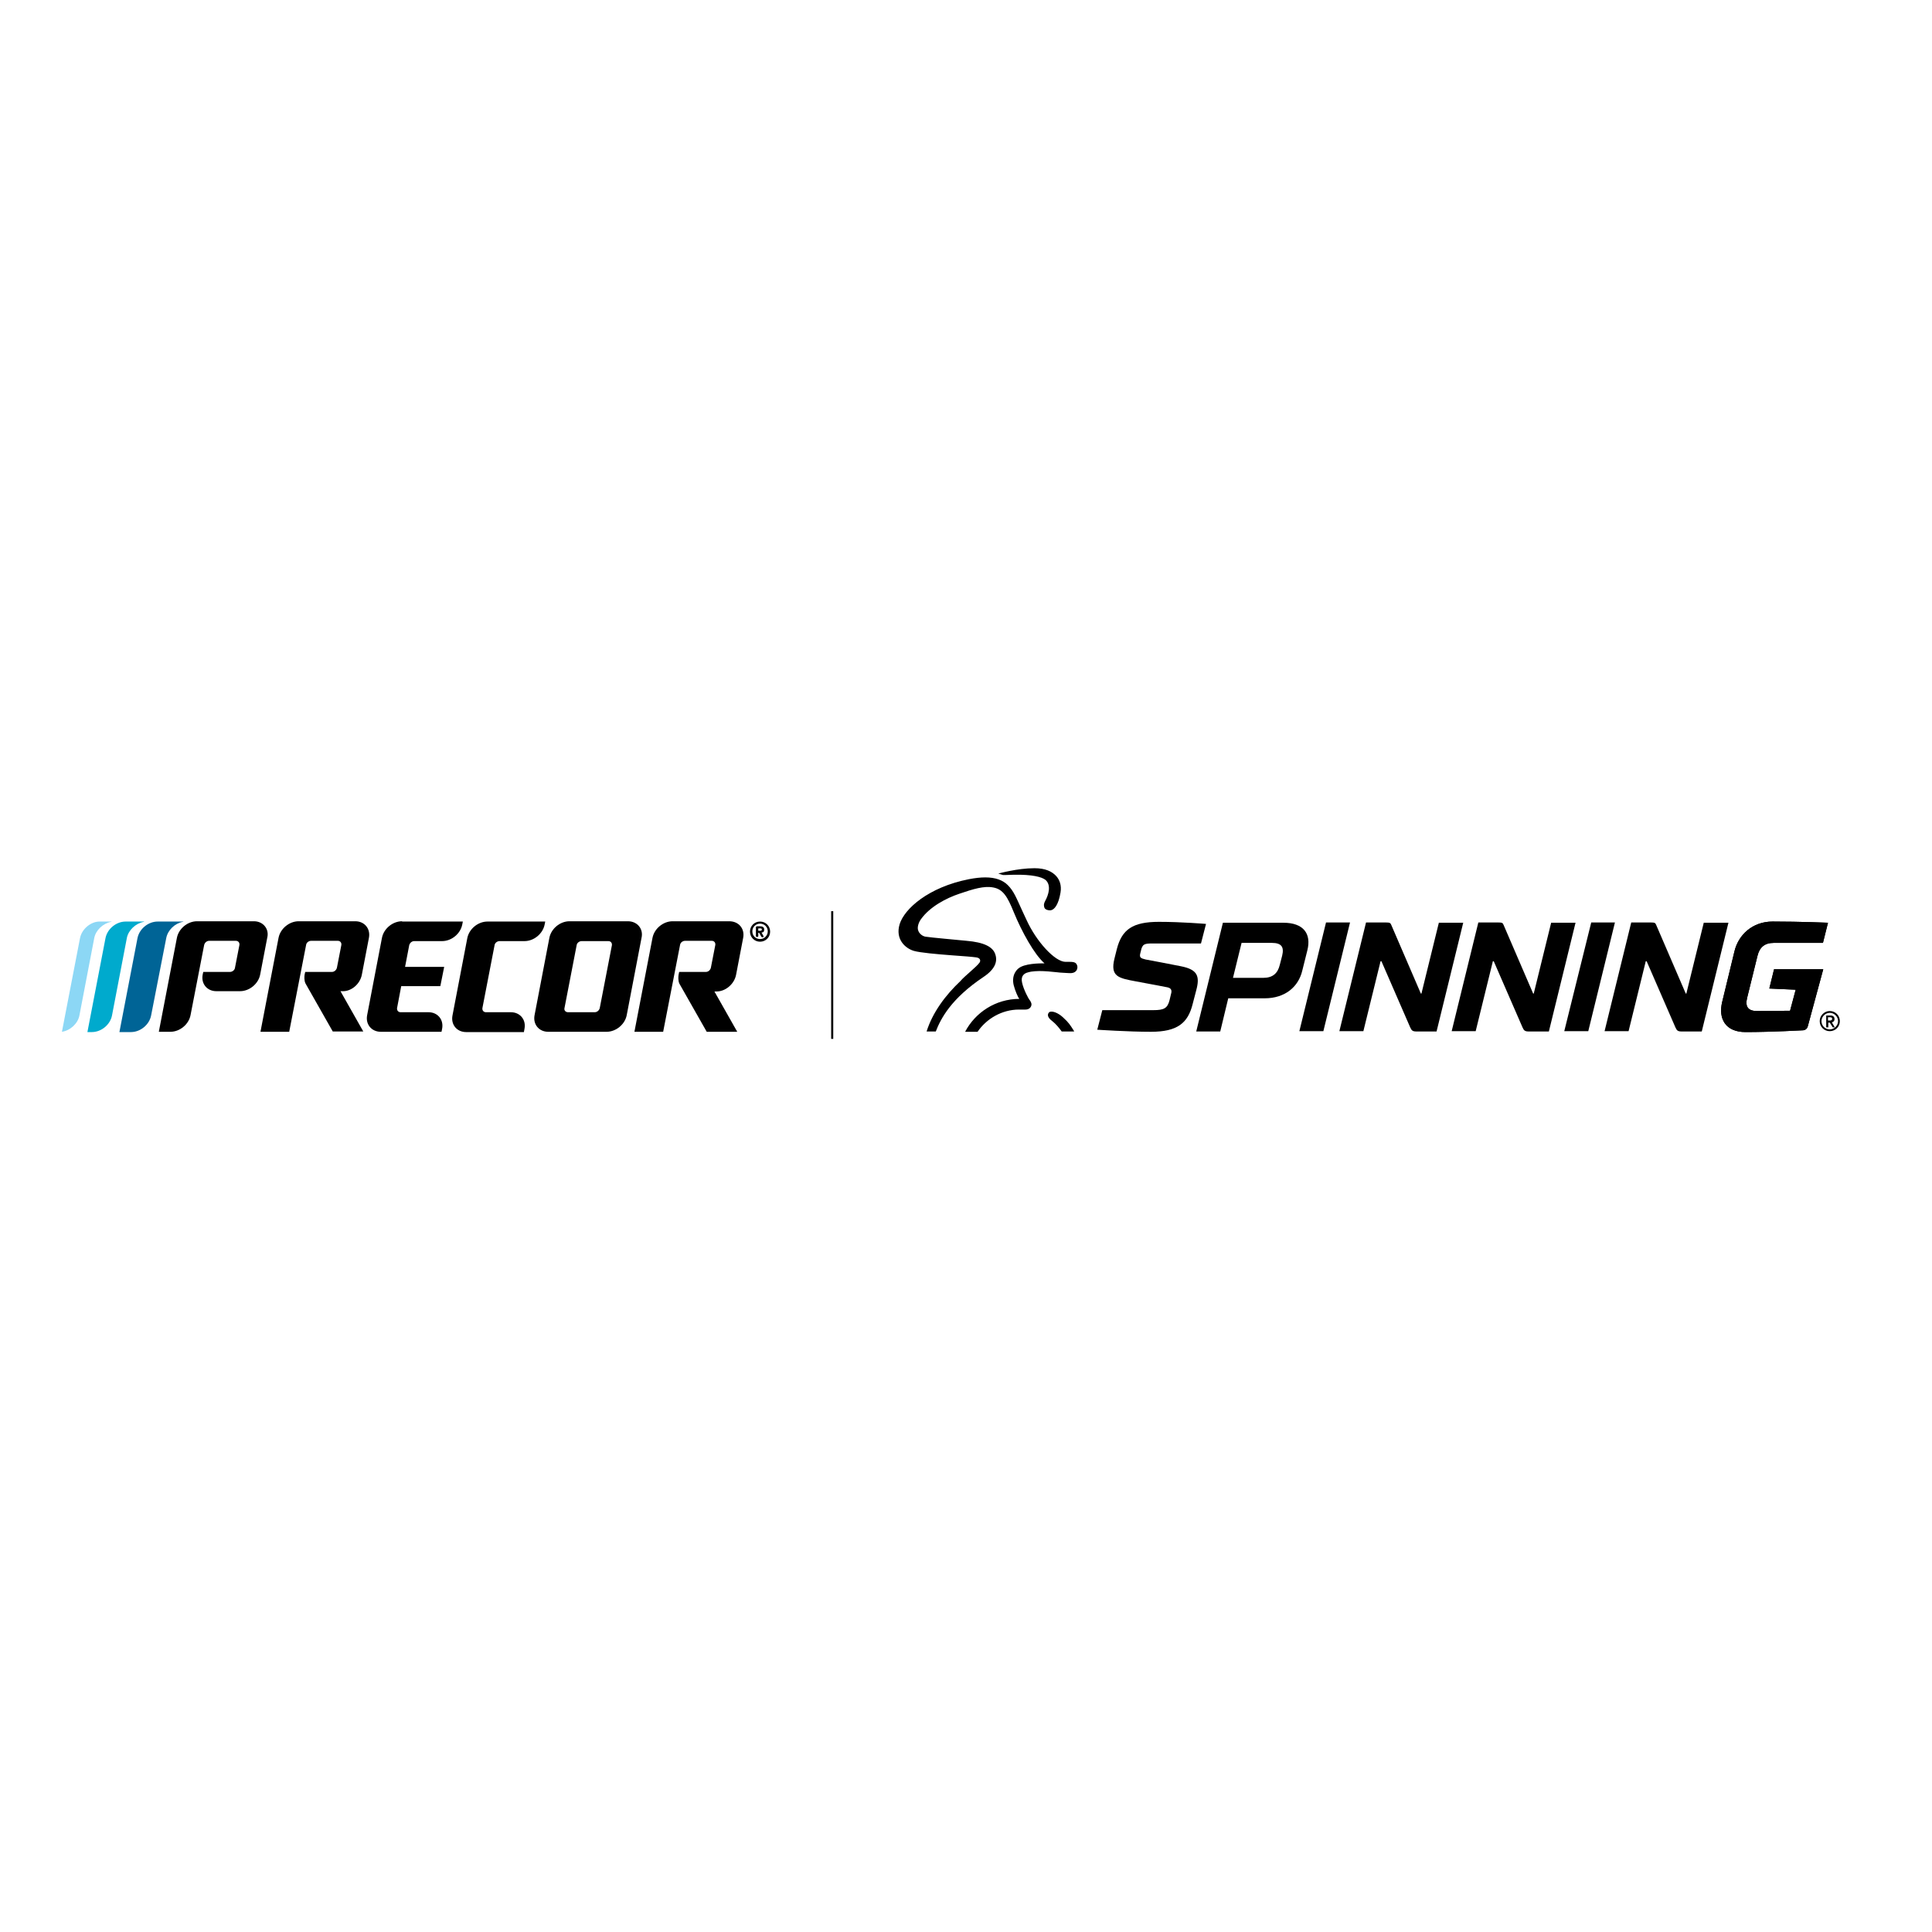 <?xml version="1.0" encoding="utf-8"?>
<!-- Generator: Adobe Illustrator 19.2.1, SVG Export Plug-In . SVG Version: 6.00 Build 0)  -->
<svg version="1.1" id="layer" xmlns="http://www.w3.org/2000/svg" xmlns:xlink="http://www.w3.org/1999/xlink" x="0px" y="0px"
	 viewBox="0 0 652 652" style="enable-background:new 0 0 652 652;" xml:space="preserve">
<style type="text/css">
	.st0{fill:#00AACD;}
	.st1{fill:#006496;}
	.st2{fill:#8CD7F5;}
</style>
<rect x="280.5" y="307.5" width="0.7" height="43.1"/>
<g>
	<path class="st0" d="M42.8,316.6c0.5-2.7,3-5,5.7-5.5c0.4-0.1,0.1-0.1,0-0.1h-6.1c-3.2,0-6.2,2.5-6.8,5.6l-6.1,31.7h1.5
		c3.2,0,6.2-2.5,6.8-5.6L42.8,316.6z"/>
	<path d="M85.7,310.9H66.5c-3.2,0-6.2,2.5-6.8,5.6l-6.1,31.7l3.9,0c3.2,0,6.2-2.5,6.8-5.6l4.6-23.7v0c0.2-0.8,0.9-1.4,1.7-1.4h9
		c0.8,0,1.3,0.6,1.2,1.4l-1.5,7.7c-0.1,0.8-0.9,1.4-1.7,1.4h-9l-0.2,0.9c-0.6,3.1,1.5,5.6,4.6,5.6h8c3.2,0,6.2-2.5,6.8-5.6l2.4-12.5
		C90.9,313.5,88.8,310.9,85.7,310.9"/>
	<path d="M177,347.2c0.6-3.1-1.5-5.6-4.6-5.6h-8.4c-0.8,0-1.3-0.6-1.2-1.4l4.1-21.2l0,0c0.1-0.8,0.9-1.4,1.7-1.4h8.4
		c3.2,0,6.2-2.5,6.8-5.6l0.2-1h-19.5c-3.2,0-6.2,2.5-6.8,5.6l-5,26.1c-0.6,3.1,1.5,5.6,4.6,5.6h19.5L177,347.2z"/>
	<path d="M190.5,340.2l4.1-21.2c0.1-0.8,0.9-1.4,1.7-1.4h9c0.8,0,1.3,0.6,1.2,1.4l-4.1,21.2c-0.2,0.8-0.9,1.4-1.7,1.4h-9
		C190.9,341.6,190.3,341,190.5,340.2 M211.9,310.9h-19.7c-3.2,0-6.2,2.5-6.8,5.6l-5,26.1c-0.6,3.1,1.5,5.6,4.6,5.6l19.7,0
		c3.2,0,6.2-2.5,6.8-5.6l5-26.1C217.2,313.5,215.1,310.9,211.9,310.9"/>
	<path d="M122.1,329l2.4-12.5c0.6-3.1-1.5-5.6-4.6-5.6h-19.1c-3.2,0-6.2,2.5-6.8,5.6l-6.1,31.7h9.7l5.7-29.3
		c0.1-0.8,0.9-1.4,1.7-1.4h9c0.8,0,1.3,0.6,1.2,1.4l-1.5,7.7c-0.2,0.8-0.9,1.4-1.7,1.4h-9l-0.2,0.9c-0.1,0.6-0.2,2,0.3,3l9.2,16.2
		h10.3l-7.7-13.6h0.5C118.5,334.7,121.5,332.1,122.1,329"/>
	<path d="M248.4,329l2.4-12.5c0.6-3.1-1.5-5.6-4.7-5.6h-19.1c-3.2,0-6.2,2.5-6.8,5.6l-6.1,31.7h9.7l5.7-29.3
		c0.1-0.8,0.9-1.4,1.7-1.4h9c0.8,0,1.3,0.6,1.2,1.4l-1.5,7.7c-0.2,0.8-0.9,1.4-1.7,1.4h-9L229,329c-0.1,0.6-0.2,2,0.3,3l9.2,16.2
		h10.3l-7.7-13.6h0.5C244.8,334.7,247.8,332.1,248.4,329"/>
	<path class="st1" d="M56.1,316.6c0.5-2.7,2.9-5,5.6-5.5c0.4-0.1,0.2-0.1,0-0.1h-8.5c-3.2,0-6.2,2.5-6.8,5.6l-6.1,31.7h3.9
		c3.2,0,6.2-2.5,6.8-5.6L56.1,316.6z"/>
	<path class="st2" d="M27,316.6l-6.1,31.6c2.8-0.4,5.4-2.8,5.9-5.5l5-26.1c0.5-2.7,3-5,5.7-5.5c0.4-0.1,0.1-0.1,0-0.1h-3.7
		C30.7,310.9,27.6,313.5,27,316.6"/>
	<path d="M135.7,310.9c-3.2,0-6.2,2.5-6.8,5.6l-5,26.1c-0.6,3.1,1.5,5.6,4.6,5.6H149l0.2-1c0.6-3.1-1.5-5.6-4.6-5.6h-9.4
		c-0.8,0-1.3-0.6-1.2-1.4l1.4-7.4h13.2l1.3-6.5h-13.2l1.4-7.3v0c0.2-0.8,0.9-1.4,1.7-1.4h9.4c3.2,0,6.2-2.5,6.8-5.6l0.2-1H135.7z"/>
	<path d="M256.5,311c1.9,0,3.4,1.5,3.4,3.4c0,1.9-1.5,3.4-3.4,3.4c-1.9,0-3.4-1.5-3.4-3.4C253.1,312.5,254.6,311,256.5,311
		 M256.5,316.9c1.4,0,2.6-1.1,2.6-2.6c0-1.4-1.1-2.6-2.6-2.6c-1.4,0-2.6,1.1-2.6,2.6C253.9,315.8,255,316.9,256.5,316.9
		 M255.9,315.8c0,0.3-0.1,0.4-0.4,0.4c-0.3,0-0.4-0.1-0.4-0.4V313c0-0.2,0.1-0.4,0.4-0.4h1c0.7,0,1.4,0.2,1.4,1.1c0,0.7-0.3,1-0.9,1
		l0.6,1.1c0,0.1,0.1,0.1,0.1,0.2c0,0.2-0.1,0.3-0.4,0.3c-0.3,0-0.4-0.2-0.5-0.4l-0.6-1.1h-0.3V315.8z M256.6,314.1
		c0.3,0,0.5-0.1,0.5-0.4c0-0.3-0.2-0.4-0.5-0.4h-0.7v0.8H256.6z"/>
	<path d="M398.6,326.1c-1.8-0.4-12-2.3-12-2.3c-1.7-0.4-2.1-0.7-1.8-2l0.2-0.8c0.5-2.5,1.3-2.6,4-2.6h16.3l1.7-6.6
		c0,0-8.1-0.7-15.9-0.7c-8.9,0-12.5,2.6-14.2,9.2l-0.8,3.2c-1.5,6.1,1.4,6.6,7.3,7.7c1.3,0.2,8.9,1.7,10.6,2
		c1.4,0.3,1.5,1.2,1.2,2.2l-0.5,2.1c-0.7,2.8-1.9,3.4-5.5,3.4H372l-1.7,6.6c0,0,10.4,0.7,18.1,0.7c8.9,0,12.5-2.9,14.1-9.4l1.2-4.6
		C405,329.4,404.1,327.2,398.6,326.1"/>
	<path d="M432.7,322.5l-0.8,3.1c-0.7,2.9-2.4,4.4-5.6,4.4h-10.2l2.9-11.8h10.2C432.5,318.2,433.4,319.6,432.7,322.5 M441.2,320.7
		c1.4-5.6-1.3-9.3-8.1-9.3h-20.4l-9,36.7h8.1l2.7-11.2h12.3c6.8,0,11.4-3.8,12.7-9.4L441.2,320.7z"/>
	<polygon points="447.5,311.3 438.5,348 446.6,348 455.6,311.3 	"/>
	<path d="M485.6,311.3l-5.9,24h-0.2l-10-23.2c-0.3-0.6-0.3-0.8-2.1-0.8h-6.4l-9,36.7h8.1l5.8-23.6h0.3l9.7,22.3
		c0.5,1.1,0.8,1.4,2.2,1.4h6.7l9-36.7H485.6z"/>
	<path d="M523.5,311.3l-5.9,24h-0.2l-10-23.2c-0.3-0.6-0.3-0.8-2-0.8h-6.5l-9,36.7h8.1l5.8-23.6h0.3l9.7,22.3
		c0.5,1.1,0.8,1.4,2.2,1.4h6.7l9-36.7H523.5z"/>
	<polygon points="537,311.3 527.9,348 536,348 545,311.3 	"/>
	<path d="M575,311.3l-5.9,24h-0.2l-10-23.2c-0.3-0.6-0.3-0.8-2-0.8h-6.4l-9,36.7h8.1l5.8-23.6h0.3l9.7,22.3c0.5,1.1,0.8,1.4,2.2,1.4
		h6.7l9-36.7H575z"/>
	<path d="M597.1,333.6l8.9,0.4l-1.9,7.1l-11.1,0.1c-3.1,0-4.1-1.5-3.4-4.4l3.5-14.2c0.7-2.9,2.4-4.4,5.5-4.4h16.6l1.7-6.8
		c0,0-9.2-0.4-18.7-0.4c-6.8,0-11.6,4.5-12.9,10.2l-4.1,16.9c-1.4,5.7,1.1,10.2,7.9,10.2c8.7,0,19.4-0.6,19.4-0.6
		c0.1,0,1.3-0.1,1.6-1.4l5.2-19.2h-16.6L597.1,333.6z"/>
	<path d="M597.1,333.6l8.9,0.4l-1.9,7.1l-11.1,0.1c-3.1,0-4.1-1.5-3.4-4.4l3.5-14.2c0.7-2.9,2.4-4.4,5.5-4.4h16.6l1.7-6.8
		c0,0-9.2-0.4-18.7-0.4c-6.8,0-11.6,4.5-12.9,10.2l-4.1,16.9c-1.4,5.7,1.1,10.2,7.9,10.2c8.7,0,19.4-0.6,19.4-0.6
		c0.1,0,1.3-0.1,1.6-1.4l5.2-19.2h-16.6L597.1,333.6z"/>
	<path d="M362.3,347.7c0.1,0.1,0.1,0.2,0.2,0.4h-4.2c-0.1-0.1-0.2-0.3-0.3-0.4c-0.6-0.8-1.6-2.1-3-3.2c-1.2-0.9-1.7-1.9-1.1-2.7
		c0.2-0.3,0.5-0.4,1-0.4c1,0,2.5,0.7,3.8,1.9C360.8,345.2,361.2,346,362.3,347.7 M363.1,325.1c-0.4-0.4-1.1-0.5-2-0.5
		c-0.4,0-0.6,0-1.5,0c-3.6,0-9.9-6.9-13.2-14.2c-0.5-1.1-1-2.1-1.4-3c-2.1-4.6-2.9-6.7-4.9-8.7c-1.7-1.7-4.2-2.6-7.6-2.6
		c-1.6,0-3.4,0.2-5.5,0.6c-13.7,2.7-21.8,10-23.4,15.2c-1.5,5,1.8,8.1,4.8,9c2.1,0.6,7.6,1.1,12.9,1.5c4.2,0.3,6.8,0.5,8.2,0.7
		c0.6,0.1,1,0.3,1.2,0.7c0.2,0.4,0,0.9-0.1,1c-1,1.5-5.1,4.6-6.5,6.3c-5,4.7-9.4,10.6-11.4,17h3.1c1.7-4.4,5.2-11.1,16.1-18.4
		c3.9-2.6,4.8-5.2,4-7.6c-0.8-2.6-3.9-4.1-9.7-4.6c-2.9-0.3-12.1-1.1-13.9-1.4c-1.1-0.2-2.1-1.1-2.4-2c-0.4-0.9-0.1-2.5,0.9-3.9
		c3-4.2,8.5-7.1,13-8.6c4.7-1.6,8.3-2.7,11.4-2.1c3.3,0.6,4.8,3.1,6.9,8.3c2.7,6.6,7,14.4,10.4,17.3c-1.6,0-6.9,0-8.9,1.8
		c-1.9,1.7-1.9,4-1.5,5.6c0.5,1.9,1.4,4,1.9,4.6c-8,0-14.9,4.6-18.3,11.1h4.2c3-4.4,8.2-7.5,14-7.5c0,0,1.5,0,2.2,0
		c1.2,0,2-0.8,2-1.8c0-0.4-0.4-1.2-0.7-1.5c-0.2-0.2-2-3.4-2.5-5.9c-0.2-1-0.1-1.8,0.4-2.4c0.6-0.8,1.7-1,2.7-1.2
		c0.8-0.1,1.7-0.2,2.7-0.2c2,0,4.1,0.2,5.9,0.4c1.5,0.2,2.9,0.2,4.2,0.3c1.5,0.1,2.2-0.4,2.6-1.1
		C363.7,326.6,363.7,325.8,363.1,325.1 M342.2,295.2c6-0.1,9.4,0.7,10.7,1.8c1.9,1.8,1,4.9-0.2,7.1c-0.6,1.1-0.4,1.8-0.2,2.3
		c0.3,0.6,1.3,0.9,2.1,0.8c1.2-0.2,2.6-1.8,3.3-6c0.4-2.4-0.3-4.3-1.5-5.6c-1.4-1.5-3.6-2.6-7.3-2.6c-5.8,0-12.1,1.8-12.2,1.8
		l1.6,0.5C338.5,295.3,340.1,295.3,342.2,295.2"/>
	<path d="M616.9,344.4h0.5c0.4,0,0.9,0,0.9-0.6c0-0.5-0.5-0.5-0.9-0.5h-0.5V344.4z M616.2,342.7h1.5c0.9,0,1.4,0.4,1.4,1.2
		c0,0.7-0.4,1-0.9,1.1l1,1.7h-0.7l-1-1.6h-0.5v1.6h-0.7V342.7z M617.5,347.4c1.5,0,2.8-1.3,2.8-2.8c0-1.5-1.3-2.8-2.8-2.8
		c-1.5,0-2.8,1.3-2.8,2.8C614.7,346.2,616,347.4,617.5,347.4 M617.5,341.2c1.9,0,3.4,1.5,3.4,3.4c0,1.9-1.5,3.4-3.4,3.4
		c-1.9,0-3.4-1.5-3.4-3.4C614.1,342.8,615.6,341.2,617.5,341.2"/>
</g>
</svg>
